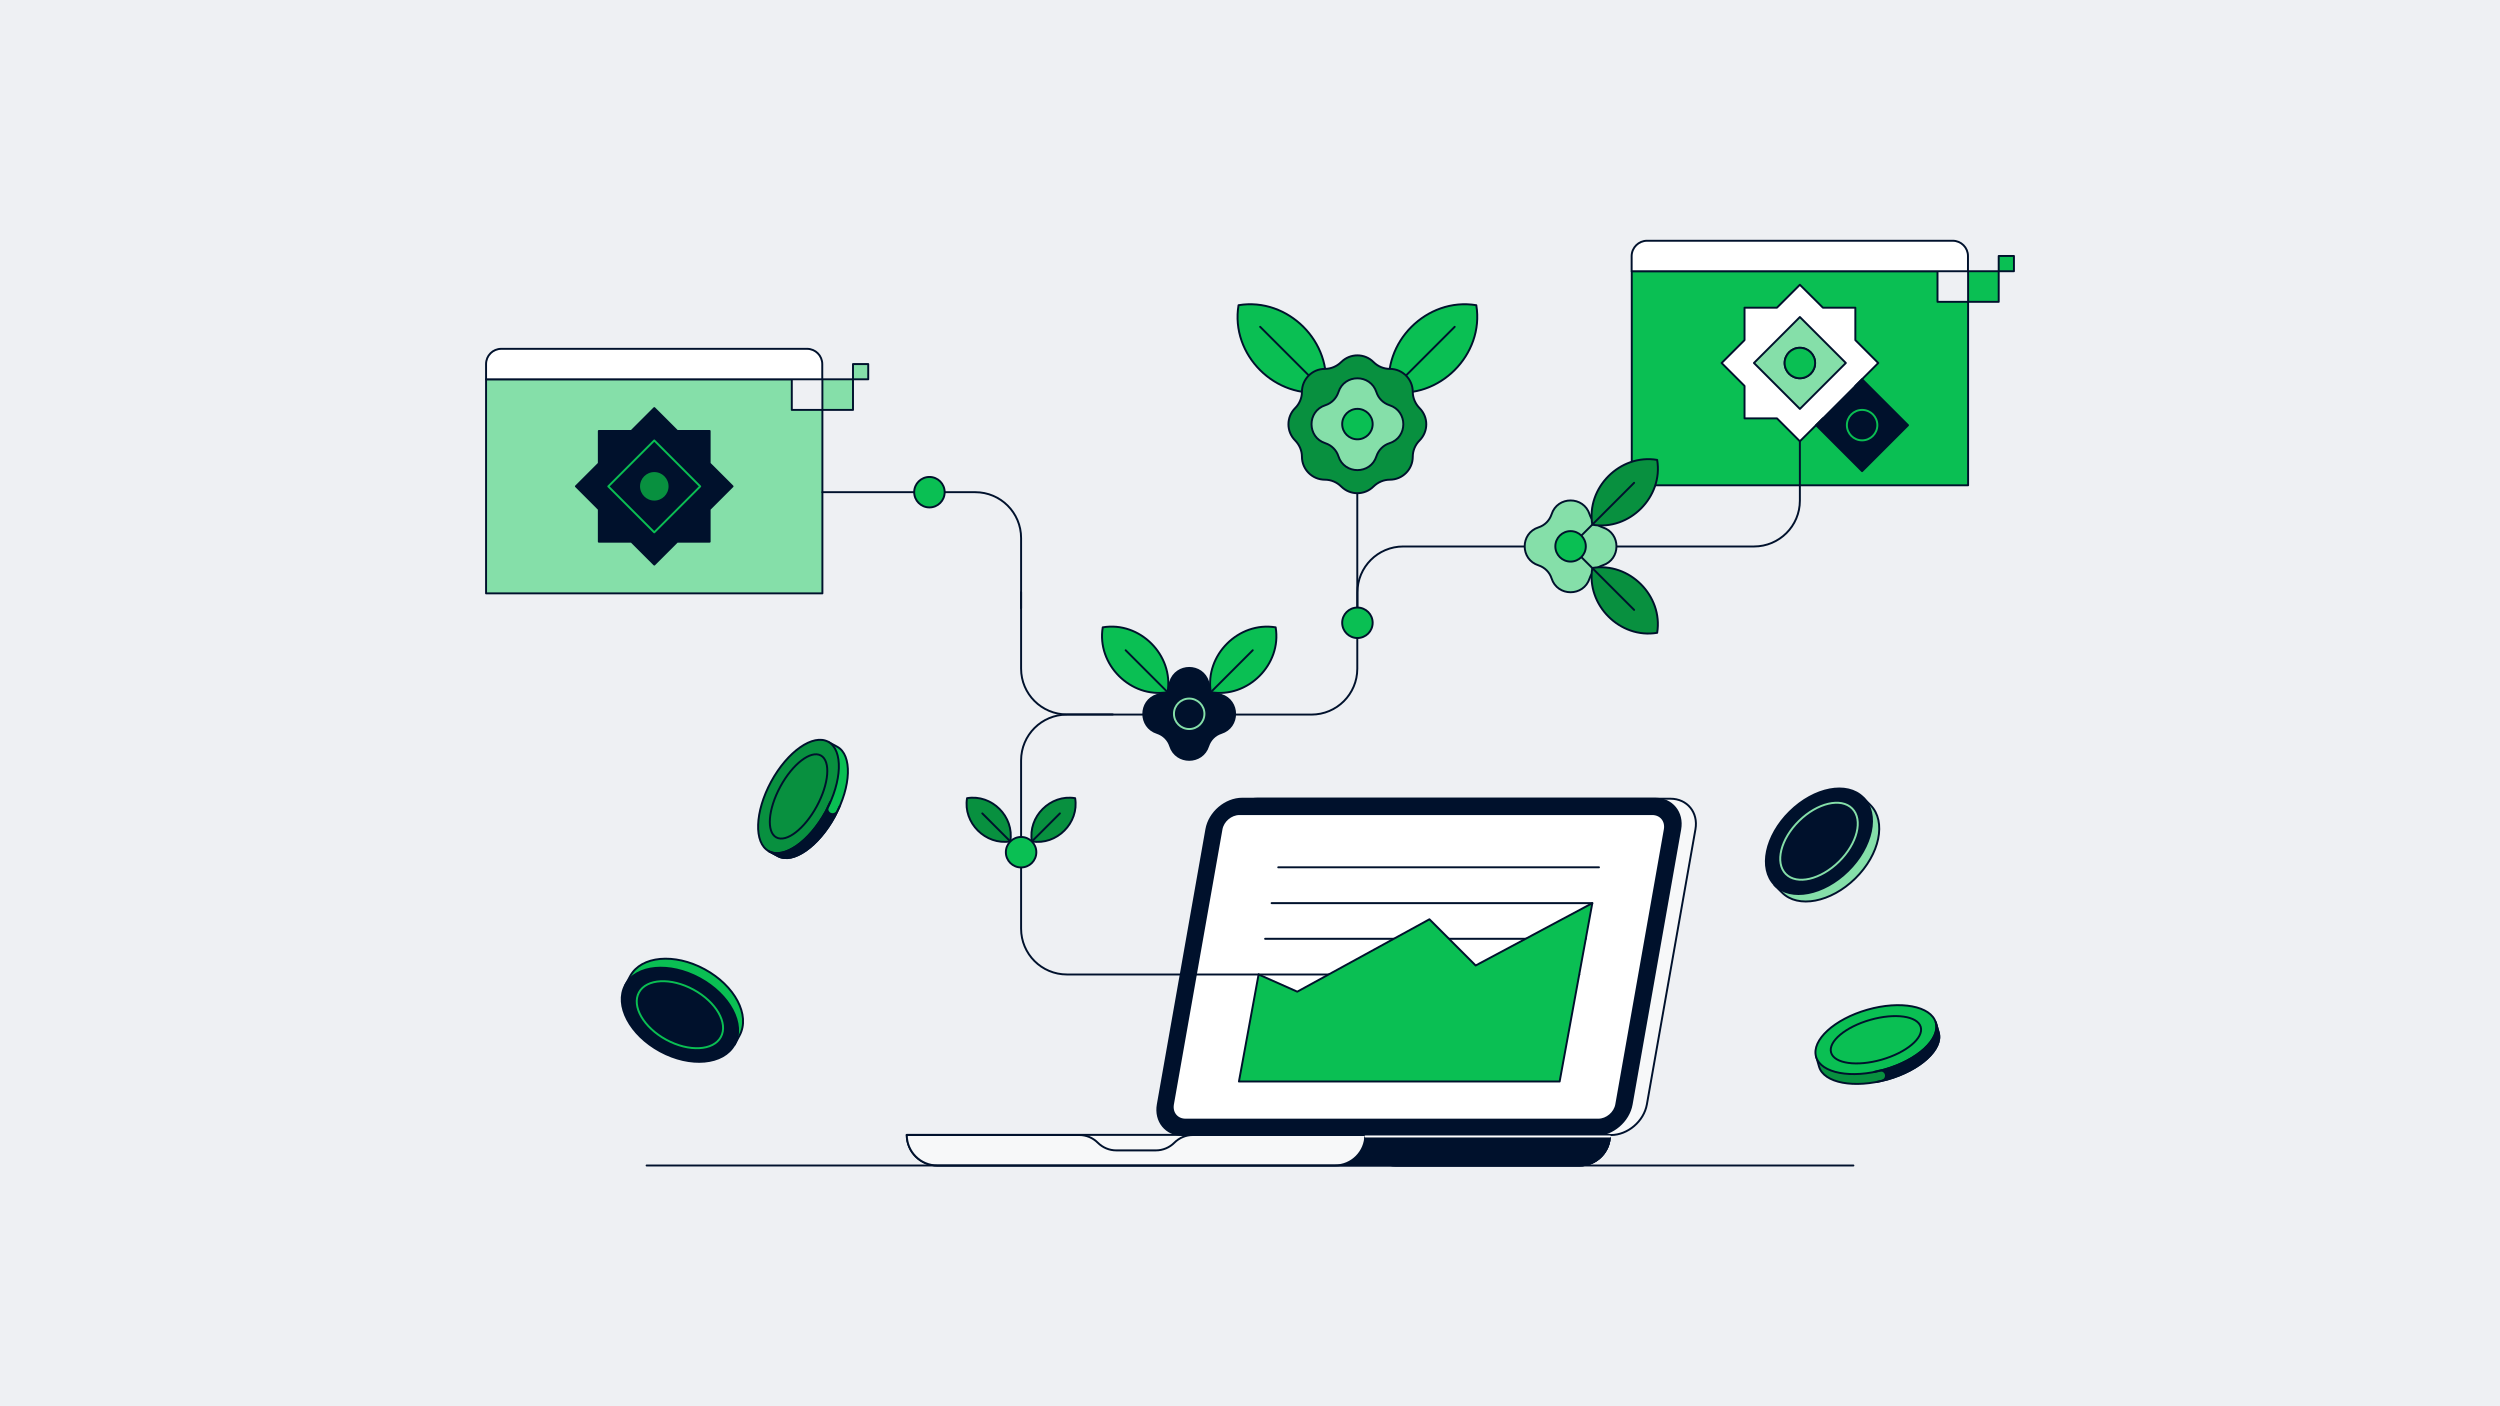 <svg xmlns="http://www.w3.org/2000/svg" xml:space="preserve" id="Layer_1" x="0" y="0" version="1.1" viewBox="0 0 1920 1080"><style>.st1{fill:#FFFFFF;stroke:#000000;stroke-width:1.5;stroke-linecap:round;stroke-linejoin:round;stroke-miterlimit:10}.st2{fill:#00112C;stroke:#00112C;stroke-width:1.5;stroke-linecap:round;stroke-miterlimit:10}.st3{fill:#00112C;stroke:#EEF0F3;stroke-width:1.5;stroke-linecap:round;stroke-miterlimit:10}.st4{fill:#0ABF53;stroke:#0ABF53;stroke-width:1.5;stroke-linecap:round;stroke-miterlimit:10}.st5{fill:#EEF0F3;stroke:#EEF0F3;stroke-width:1.5;stroke-linecap:round;stroke-miterlimit:10}.st6{fill:#FFC200;stroke:#FFC200;stroke-width:1.5;stroke-linecap:round;stroke-miterlimit:10}.st7{fill:none;stroke:#EEF0F3;stroke-width:1.5;stroke-linecap:round;stroke-linejoin:round;stroke-miterlimit:10}.st8{fill:#85DFA9;stroke:#85DFA9;stroke-width:1.5;stroke-linecap:round;stroke-miterlimit:10}.st9{fill:none;stroke:#EEF0F3;stroke-width:1.5;stroke-linecap:round;stroke-miterlimit:10}.st10{fill:#EEF0F3;stroke:#00112C;stroke-width:1.5;stroke-linecap:round;stroke-miterlimit:10}.st12{fill:#00112C;stroke:#EEF0F3;stroke-width:1.5;stroke-linecap:round;stroke-linejoin:round;stroke-miterlimit:10}.st13{fill:#ED8A5F;stroke:#00112C;stroke-width:1.5;stroke-linecap:round;stroke-linejoin:round;stroke-miterlimit:10}.st17{fill:none;stroke:#000000;stroke-width:1.5;stroke-linecap:round;stroke-linejoin:round;stroke-miterlimit:10}.st19{fill:#EEF0F3;stroke:#00112C;stroke-width:1.5;stroke-miterlimit:10}.st21{fill:#EEF0F3;stroke:#00112C;stroke-width:1.5;stroke-linecap:round;stroke-linejoin:round;stroke-miterlimit:10}.st22{fill:none;stroke:#00112C;stroke-width:1.5;stroke-miterlimit:10}.st24{fill:#E6735C;stroke:#00112C;stroke-width:1.5;stroke-linecap:round;stroke-linejoin:round;stroke-miterlimit:10}.st25{fill:#FFB797;stroke:#00112C;stroke-width:1.5;stroke-linecap:round;stroke-linejoin:round;stroke-miterlimit:10}.st26{fill:#0ABE53;stroke:#00112C;stroke-width:1.5;stroke-linecap:round;stroke-linejoin:round;stroke-miterlimit:10}.st27{fill:#84DEA8;stroke:#00112C;stroke-width:1.5;stroke-linecap:round;stroke-linejoin:round;stroke-miterlimit:10}.st28{fill:none}.st29{fill:#F3F6F9;stroke:#00112C;stroke-width:1.5;stroke-linecap:round;stroke-linejoin:round;stroke-miterlimit:10}.st30{fill:#0ABE53}</style><path fill="#EEF0F3" d="M-9.7-9.5H1928.2V1090.1H-9.7z"/><path fill="#85DFA9" stroke="#00112C" stroke-linecap="round" stroke-linejoin="round" stroke-miterlimit="10" stroke-width="1.5" d="M631.6 291.3H655.1V314.8H631.6z"/><path fill="#85DFA9" stroke="#00112C" stroke-linecap="round" stroke-linejoin="round" stroke-miterlimit="10" stroke-width="1.5" d="M655.1 279.6H666.8V291.3H655.1z"/><path fill="#85DFA9" stroke="#00112C" stroke-linecap="round" stroke-linejoin="round" stroke-miterlimit="10" stroke-width="1.5" d="M631.6 455.7 373.3 455.7 373.3 291.3 608.1 291.3 608.1 314.8 631.6 314.8z"/><path fill="#FFF" stroke="#00112C" stroke-linecap="round" stroke-linejoin="round" stroke-miterlimit="10" stroke-width="1.5" d="M385 267.9h234.8c6.5 0 11.7 5.3 11.7 11.7v11.7H373.3v-11.7c0-6.5 5.2-11.7 11.7-11.7"/><path fill="#00112C" stroke="#00112C" stroke-linecap="round" stroke-linejoin="round" stroke-miterlimit="10" stroke-width="1.5" d="M502.5 313.4 520.1 331 545 331 545 355.9 562.6 373.5 545 391.1 545 416 520.1 416 502.5 433.6 484.9 416 459.9 416 459.9 391.1 442.3 373.5 459.9 355.9 459.9 331 484.9 331z"/><path fill="#00112C" stroke="#0ABF53" stroke-linecap="round" stroke-linejoin="round" stroke-miterlimit="10" stroke-width="1.5" d="M477.5 348.6H527.4V398.5H477.5z" transform="rotate(-45.001 502.46 373.531)"/><circle cx="502.5" cy="373.5" r="11.7" fill="#08903F" stroke="#00112C" stroke-linecap="round" stroke-linejoin="round" stroke-miterlimit="10" stroke-width="1.5"/><path fill="#0ABF53" stroke="#00112C" stroke-linecap="round" stroke-linejoin="round" stroke-miterlimit="10" stroke-width="1.5" d="M1511.5 372.7 1253.2 372.7 1253.2 208.3 1488 208.3 1488 231.8 1511.5 231.8z"/><path fill="#FFF" stroke="#00112C" stroke-linecap="round" stroke-linejoin="round" stroke-miterlimit="10" stroke-width="1.5" d="M1264.9 184.9h234.8c6.5 0 11.7 5.3 11.7 11.7v11.7h-258.3v-11.7c.1-6.5 5.4-11.7 11.8-11.7"/><path fill="#00112C" stroke="#00112C" stroke-linecap="round" stroke-linejoin="round" stroke-miterlimit="10" stroke-width="1.5" d="M1213 895.1H719.9c-13 0-23.5-10.5-23.5-23.5v0h540v0c.1 13-10.4 23.5-23.4 23.5"/><path fill="#F7F8F9" stroke="#00112C" stroke-linecap="round" stroke-linejoin="round" stroke-miterlimit="10" stroke-width="1.5" d="M1025.2 895.1H719.9c-13 0-23.5-10.5-23.5-23.5v0h352.2v0c0 13-10.5 23.5-23.4 23.5"/><path fill="#F7F8F9" stroke="#00112C" stroke-linecap="round" stroke-linejoin="round" stroke-miterlimit="10" stroke-width="1.5" d="M1237.2 871.7h-317c-13 0-21.6-10.5-19.3-23.5l37.3-211.3c2.3-13 14.7-23.5 27.6-23.5h317c13 0 21.6 10.5 19.3 23.5l-37.3 211.3c-2.3 12.9-14.6 23.5-27.6 23.5"/><path fill="#00112C" stroke="#00112C" stroke-linecap="round" stroke-linejoin="round" stroke-miterlimit="10" stroke-width="1.5" d="M1225.5 871.7h-317c-13 0-21.6-10.5-19.3-23.5l37.3-211.3c2.3-13 14.7-23.5 27.6-23.5h317c13 0 21.6 10.5 19.3 23.5l-37.3 211.3c-2.3 12.9-14.7 23.5-27.6 23.5"/><path fill="#FFF" stroke="#00112C" stroke-linecap="round" stroke-linejoin="round" stroke-miterlimit="10" stroke-width="1.5" d="M1227.5 859.9c6.5 0 12.7-5.3 13.8-11.7l37.3-211.3c1.1-6.5-3.2-11.7-9.7-11.7h-317c-6.5 0-12.7 5.3-13.8 11.7l-37.3 211.3c-1.1 6.5 3.2 11.7 9.7 11.7zM1213 895.1h-140.9c-13 0-23.5-10.5-23.5-23.5v0h187.8v0c.1 13-10.4 23.5-23.4 23.5"/><path fill="#00112C" stroke="#00112C" stroke-linecap="round" stroke-linejoin="round" stroke-miterlimit="10" stroke-width="1.5" d="M1213 895.1h-140.9c-13 0-23.5-10.5-23.5-23.5v0h187.8v0c.1 13-10.4 23.5-23.4 23.5"/><path fill="none" stroke="#00112C" stroke-linecap="round" stroke-linejoin="round" stroke-miterlimit="10" stroke-width="1.5" d="M1048.6 871.7H916.1c-5.3 0-10.4 2.1-14.2 5.9h0c-3.8 3.8-8.9 5.9-14.2 5.9h-30.4c-5.3 0-10.4-2.1-14.2-5.9h0c-3.8-3.8-8.9-5.9-14.2-5.9H696.4"/><path fill="#FFF" stroke="#00112C" stroke-linecap="round" stroke-linejoin="round" stroke-miterlimit="10" stroke-width="1.5" d="M981.7 666.1 1228 666.1"/><path fill="#FFF" stroke="#00112C" stroke-linecap="round" stroke-linejoin="round" stroke-miterlimit="10" stroke-width="1.5" d="M976.6 693.6 1222.9 693.6"/><path fill="#FFF" stroke="#00112C" stroke-linecap="round" stroke-linejoin="round" stroke-miterlimit="10" stroke-width="1.5" d="M971.6 721 1217.9 721"/><path fill="#FFF" stroke="#00112C" stroke-linecap="round" stroke-linejoin="round" stroke-miterlimit="10" stroke-width="1.5" d="M966.6 748.4 1212.9 748.4"/><path fill="#0ABF53" stroke="#00112C" stroke-linecap="round" stroke-linejoin="round" stroke-miterlimit="10" stroke-width="1.5" d="M996.3 761.6 1097.8 706 1133.3 741.5 1222.9 693.6 1197.8 830.6 951.5 830.6 966.6 748.4z"/><path fill="none" stroke="#00112C" stroke-linecap="round" stroke-linejoin="round" stroke-miterlimit="10" stroke-width="1.5" d="M496.6 895.1 1423.4 895.1"/><path fill="none" stroke="#00112C" stroke-linecap="round" stroke-linejoin="round" stroke-miterlimit="10" stroke-width="1.5" d="M966.6 748.4H819.4c-19.5 0-35.2-15.8-35.2-35.2V584c0-19.5 15.8-35.2 35.2-35.2h187.8c19.5 0 35.2-15.8 35.2-35.2V325.7"/><path fill="#00112C" stroke="#00112C" stroke-linecap="round" stroke-linejoin="round" stroke-miterlimit="10" stroke-width="1.5" d="M927.9 523.7c1.5 4.7 5.2 8.4 10 10h0c14.2 4.5 14.2 24.7 0 29.2h0c-4.7 1.5-8.4 5.2-10 10h0c-4.5 14.2-24.7 14.2-29.2 0h0c-1.5-4.7-5.2-8.4-10-10h0c-14.2-4.5-14.2-24.7 0-29.2h0c4.7-1.5 8.4-5.2 10-10h0c4.6-14.3 24.7-14.3 29.2 0"/><path fill="#0ABF53" stroke="#00112C" stroke-linecap="round" stroke-linejoin="round" stroke-miterlimit="10" stroke-width="1.5" d="M846.9 481.8c28.5-4.8 54.6 21.4 49.8 49.8v0h0c-28.4 4.8-54.5-21.3-49.8-49.8"/><path fill="none" stroke="#00112C" stroke-linecap="round" stroke-linejoin="round" stroke-miterlimit="10" stroke-width="1.5" d="M864.5 499.4 913.3 548.2"/><path fill="#0ABF53" stroke="#00112C" stroke-linecap="round" stroke-linejoin="round" stroke-miterlimit="10" stroke-width="1.5" d="M979.7 481.8c4.8 28.5-21.4 54.6-49.8 49.8h0v0c-4.7-28.4 21.4-54.5 49.8-49.8"/><path fill="none" stroke="#00112C" stroke-linecap="round" stroke-linejoin="round" stroke-miterlimit="10" stroke-width="1.5" d="M962.1 499.4 913.3 548.2"/><circle cx="913.3" cy="548.2" r="11.7" fill="#00112C" stroke="#85DFA9" stroke-linecap="round" stroke-linejoin="round" stroke-miterlimit="10" stroke-width="1.5"/><path fill="none" stroke="#00112C" stroke-linecap="round" stroke-linejoin="round" stroke-miterlimit="10" stroke-width="1.5" d="M1382.3 278.8v105.7c0 19.5-15.8 35.2-35.2 35.2h-269.4 129.1-129.1c-19.5 0-35.2 15.8-35.2 35.2v35.2M784.2 513.5v-58.7zc0 19.5 15.8 35.2 35.2 35.2h35.2"/><path fill="#85DFA9" stroke="#00112C" stroke-linecap="round" stroke-linejoin="round" stroke-miterlimit="10" stroke-width="1.5" d="M1017.9 311.1c4.7-1.5 8.4-5.2 10-10v0c4.5-14.2 24.7-14.2 29.2 0v0c1.5 4.7 5.2 8.4 10 10h0c14.2 4.5 14.2 24.7 0 29.2h0c-4.7 1.5-8.4 5.2-10 10v0c-4.5 14.2-24.7 14.2-29.2 0v0c-1.5-4.7-5.2-8.4-10-10h0c-14.2-4.5-14.2-24.6 0-29.2"/><path fill="#0ABF53" stroke="#00112C" stroke-linecap="round" stroke-linejoin="round" stroke-miterlimit="10" stroke-width="1.5" d="M951.2 234.4c37.9-6.3 72.8 28.5 66.4 66.4v0h0c-38 6.4-72.8-28.4-66.4-66.4"/><path fill="none" stroke="#00112C" stroke-linecap="round" stroke-linejoin="round" stroke-miterlimit="10" stroke-width="1.5" d="M967.8 251 1042.5 325.7"/><path fill="#0ABF53" stroke="#00112C" stroke-linecap="round" stroke-linejoin="round" stroke-miterlimit="10" stroke-width="1.5" d="M1133.8 234.4c6.3 37.9-28.5 72.8-66.4 66.4h0v0c-6.4-37.9 28.5-72.7 66.4-66.4"/><path fill="none" stroke="#00112C" stroke-linecap="round" stroke-linejoin="round" stroke-miterlimit="10" stroke-width="1.5" d="M1117.2 251 1042.5 325.7"/><circle cx="1042.5" cy="325.7" r="11.7" fill="#0ABF53" stroke="#00112C" stroke-linecap="round" stroke-linejoin="round" stroke-miterlimit="10" stroke-width="1.5"/><path fill="#08903F" stroke="#00112C" stroke-linecap="round" stroke-linejoin="round" stroke-miterlimit="10" stroke-width="1.5" d="M1054.9 278.1c3.3 3.3 7.8 5.2 12.5 5.2h0c9.7 0 17.6 7.9 17.6 17.6v0c0 4.7 1.9 9.1 5.2 12.5v0c6.9 6.9 6.9 18 0 24.9v0c-3.3 3.3-5.2 7.8-5.2 12.5v0c0 9.7-7.9 17.6-17.6 17.6h0c-4.7 0-9.1 1.9-12.5 5.2v0c-6.9 6.9-18 6.9-24.9 0v0c-3.3-3.3-7.8-5.2-12.5-5.2h0c-9.7 0-17.6-7.9-17.6-17.6v0c0-4.7-1.9-9.1-5.2-12.5v0c-6.9-6.9-6.9-18 0-24.9v0c3.3-3.3 5.2-7.8 5.2-12.5v0c0-9.7 7.9-17.6 17.6-17.6h0c4.7 0 9.1-1.9 12.5-5.2v0c6.9-6.9 18.1-6.9 24.9 0"/><path fill="#85DFA9" stroke="#00112C" stroke-linecap="round" stroke-linejoin="round" stroke-miterlimit="10" stroke-width="1.5" d="M1057.1 301.2c1.5 4.7 5.2 8.4 10 10h0c14.2 4.5 14.2 24.7 0 29.2h0c-4.7 1.5-8.4 5.2-10 10v0c-4.5 14.2-24.7 14.2-29.2 0v0c-1.5-4.7-5.2-8.4-10-10h0c-14.2-4.5-14.2-24.7 0-29.2h0c4.7-1.5 8.4-5.2 10-10v0c4.5-14.2 24.6-14.2 29.2 0"/><circle cx="1042.5" cy="325.7" r="11.7" fill="#0ABF53" stroke="#00112C" stroke-linecap="round" stroke-linejoin="round" stroke-miterlimit="10" stroke-width="1.5"/><path fill="#FFF" stroke="#00112C" stroke-linecap="round" stroke-linejoin="round" stroke-miterlimit="10" stroke-width="1.5" d="M1382.3 218.7 1400 236.3 1424.9 236.3 1424.9 261.2 1442.5 278.8 1424.9 296.4 1424.9 321.3 1400 321.3 1382.3 338.9 1364.7 321.3 1339.8 321.3 1339.8 296.4 1322.2 278.8 1339.8 261.2 1339.8 236.3 1364.7 236.3z"/><path fill="#85DFA9" stroke="#00112C" stroke-linecap="round" stroke-linejoin="round" stroke-miterlimit="10" stroke-width="1.5" d="M1357.4 253.8H1407.3V303.7H1357.4z" transform="rotate(-45.001 1382.35 278.8)"/><circle cx="1382.3" cy="278.8" r="11.7" fill="#0ABF53" stroke="#00112C" stroke-linecap="round" stroke-linejoin="round" stroke-miterlimit="10" stroke-width="1.5"/><circle cx="1382.3" cy="278.8" r="11.7" fill="#0ABF53" stroke="#00112C" stroke-linecap="round" stroke-linejoin="round" stroke-miterlimit="10" stroke-width="1.5"/><path fill="#00112C" stroke="#00112C" stroke-linecap="round" stroke-linejoin="round" stroke-miterlimit="10" stroke-width="1.5" d="M1405.1 301.6H1455V351.5H1405.1z" transform="rotate(-45.001 1430.074 326.525)"/><circle cx="1430.1" cy="326.5" r="11.7" fill="#00112C" stroke="#0ABF53" stroke-linecap="round" stroke-linejoin="round" stroke-miterlimit="10" stroke-width="1.5"/><path fill="#85DFA9" stroke="#00112C" stroke-linecap="round" stroke-linejoin="round" stroke-miterlimit="10" stroke-width="1.5" d="M1230.8 434.2c-4.7 1.5-8.4 5.2-10 10v0c-4.5 14.2-24.7 14.2-29.2 0v0c-1.5-4.7-5.2-8.4-10-10v0c-14.2-4.5-14.2-24.7 0-29.2v0c4.7-1.5 8.4-5.2 10-10v0c4.5-14.2 24.7-14.2 29.2 0v0c1.5 4.7 5.2 8.4 10 10v0c14.2 4.5 14.2 24.7 0 29.2"/><path fill="#08903F" stroke="#00112C" stroke-linecap="round" stroke-linejoin="round" stroke-miterlimit="10" stroke-width="1.5" d="M1272.7 353.2c4.8 28.5-21.4 54.6-49.8 49.8h0v0c-4.8-28.4 21.3-54.6 49.8-49.8"/><path fill="none" stroke="#00112C" stroke-linecap="round" stroke-linejoin="round" stroke-miterlimit="10" stroke-width="1.5" d="M1255 370.8 1206.2 419.6"/><path fill="#08903F" stroke="#00112C" stroke-linecap="round" stroke-linejoin="round" stroke-miterlimit="10" stroke-width="1.5" d="M1272.7 486c-28.5 4.8-54.6-21.4-49.8-49.8v0h0c28.4-4.7 54.5 21.4 49.8 49.8"/><path fill="none" stroke="#00112C" stroke-linecap="round" stroke-linejoin="round" stroke-miterlimit="10" stroke-width="1.5" d="M1255 468.4 1206.2 419.6"/><circle cx="1206.2" cy="419.6" r="11.7" fill="#0ABF53" stroke="#00112C" stroke-linecap="round" stroke-linejoin="round" stroke-miterlimit="10" stroke-width="1.5"/><circle cx="1042.5" cy="478.3" r="11.7" fill="#0ABF53" stroke="#00112C" stroke-linecap="round" stroke-linejoin="round" stroke-miterlimit="10" stroke-width="1.5"/><path fill="#08903F" stroke="#00112C" stroke-linecap="round" stroke-linejoin="round" stroke-miterlimit="10" stroke-width="1.5" d="M742.7 613c19-3.2 36.4 14.2 33.2 33.2v0h0c-19 3.1-36.4-14.3-33.2-33.2M825.7 613c3.2 19-14.2 36.4-33.2 33.2h0v0c-3.2-19 14.2-36.4 33.2-33.2"/><path fill="none" stroke="#00112C" stroke-linecap="round" stroke-linejoin="round" stroke-miterlimit="10" stroke-width="1.5" d="M754.4 624.7 784.2 654.5 814 624.7"/><circle cx="784.2" cy="654.5" r="11.7" fill="#0ABF53" stroke="#00112C" stroke-linecap="round" stroke-linejoin="round" stroke-miterlimit="10" stroke-width="1.5"/><path fill="#0ABF53" stroke="#00112C" stroke-linecap="round" stroke-linejoin="round" stroke-miterlimit="10" stroke-width="1.5" d="M1511.5 208.3H1535V231.8H1511.5z"/><path fill="#0ABF53" stroke="#00112C" stroke-linecap="round" stroke-linejoin="round" stroke-miterlimit="10" stroke-width="1.5" d="M1535 196.6H1546.7V208.3H1535z"/><path fill="none" stroke="#00112C" stroke-linecap="round" stroke-linejoin="round" stroke-miterlimit="10" stroke-width="1.5" d="M784.2 467.1v-53.9c0-19.5-15.8-35.2-35.2-35.2H631.6"/><circle cx="713.8" cy="378" r="11.7" fill="#0ABF53" stroke="#00112C" stroke-linecap="round" stroke-linejoin="round" stroke-miterlimit="10" stroke-width="1.5"/><path fill="#0ABF53" stroke="#00112C" stroke-linecap="round" stroke-linejoin="round" stroke-miterlimit="10" stroke-width="1.5" d="M597.4 657.5c11.6 6.3 31.2-7.4 43.8-30.6s13.4-47.1 1.8-53.4l-7-3.8-45.6 84z"/><ellipse cx="613.2" cy="611.7" fill="#08903F" stroke="#00112C" stroke-linecap="round" stroke-linejoin="round" stroke-miterlimit="10" stroke-width="1.5" rx="47.8" ry="23.9" transform="rotate(-61.484 613.21 611.657)"/><ellipse cx="613.3" cy="611.7" fill="#08903F" stroke="#00112C" stroke-linecap="round" stroke-linejoin="round" stroke-miterlimit="10" stroke-width="1.5" rx="35.8" ry="15.9" transform="rotate(-61.484 613.267 611.687)"/><path fill="#00112C" stroke="#00112C" stroke-linecap="round" stroke-linejoin="round" stroke-miterlimit="10" stroke-width="1.5" d="M634.2 623.1c-12.6 23.2-32.2 36.9-43.8 30.6l7 3.8c11.6 6.3 31.2-7.4 43.8-30.6h0l3.6-7.5-1.8 3.7c-1 2-3.5 2.8-5.5 1.7h0c-1.9-1-2.6-3.3-1.7-5.2l1.8-3.7z"/><path fill="#08903F" stroke="#00112C" stroke-linecap="round" stroke-linejoin="round" stroke-miterlimit="10" stroke-width="1.5" d="M1488.9 792.9c3.6 12.7-14 28.9-39.4 36.1s-48.9 2.8-52.5-9.9l-2.2-7.7 91.9-26.3z"/><ellipse cx="1440.7" cy="798.4" fill="#0ABF53" stroke="#00112C" stroke-linecap="round" stroke-linejoin="round" stroke-miterlimit="10" stroke-width="1.5" rx="47.8" ry="23.9" transform="rotate(-15.938 1440.832 798.444)"/><ellipse cx="1440.7" cy="798.5" fill="#0ABF53" stroke="#00112C" stroke-linecap="round" stroke-linejoin="round" stroke-miterlimit="10" stroke-width="1.5" rx="35.8" ry="15.9" transform="rotate(-15.938 1440.85 798.506)"/><path fill="#00112C" stroke="#00112C" stroke-linecap="round" stroke-linejoin="round" stroke-miterlimit="10" stroke-width="1.5" d="M1447.3 821.4c25.4-7.2 43-23.4 39.4-36.1l2.2 7.7c3.6 12.7-14 28.9-39.4 36.1h0l-8.1 1.9 4-1c2.2-.5 3.5-2.8 2.9-5h0c-.6-2-2.7-3.3-4.8-2.8l-4 1z"/><path fill="#0ABF53" stroke="#00112C" stroke-linecap="round" stroke-linejoin="round" stroke-miterlimit="10" stroke-width="1.5" d="M568 795.2c8.4-15.5-3.6-38.2-26.8-50.8s-48.8-10.3-57.2 5.2l-3.8 7.1 84 45.6z"/><ellipse cx="522.2" cy="779.4" fill="#00112C" stroke="#00112C" stroke-linecap="round" stroke-linejoin="round" stroke-miterlimit="10" stroke-width="1.5" rx="31.9" ry="47.8" transform="rotate(-61.484 522.142 779.4)"/><ellipse cx="522.2" cy="779.3" fill="#00112C" stroke="#0ABF53" stroke-linecap="round" stroke-linejoin="round" stroke-miterlimit="10" stroke-width="1.5" rx="21.9" ry="35.8" transform="rotate(-61.484 522.183 779.324)"/><path fill="#85DFA9" stroke="#00112C" stroke-linecap="round" stroke-linejoin="round" stroke-miterlimit="10" stroke-width="1.5" d="M1368.5 685.4c12.3 12.5 37.6 7.7 56.4-10.8s24-43.7 11.7-56.2l-5.7-5.7-68.1 67.1z"/><ellipse cx="1396.9" cy="646.1" fill="#00112C" stroke="#00112C" stroke-linecap="round" stroke-linejoin="round" stroke-miterlimit="10" stroke-width="1.5" rx="47.8" ry="31.9" transform="rotate(-44.569 1396.915 646.038)"/><ellipse cx="1397" cy="646.1" fill="#00112C" stroke="#85DFA9" stroke-linecap="round" stroke-linejoin="round" stroke-miterlimit="10" stroke-width="1.5" rx="35.8" ry="21.9" transform="rotate(-44.569 1396.976 646.1)"/><path fill="none" stroke="#FFF" stroke-linecap="round" stroke-linejoin="round" stroke-miterlimit="10" stroke-width="1.5" d="M1048.6 872.8 1236.5 872.8"/></svg>